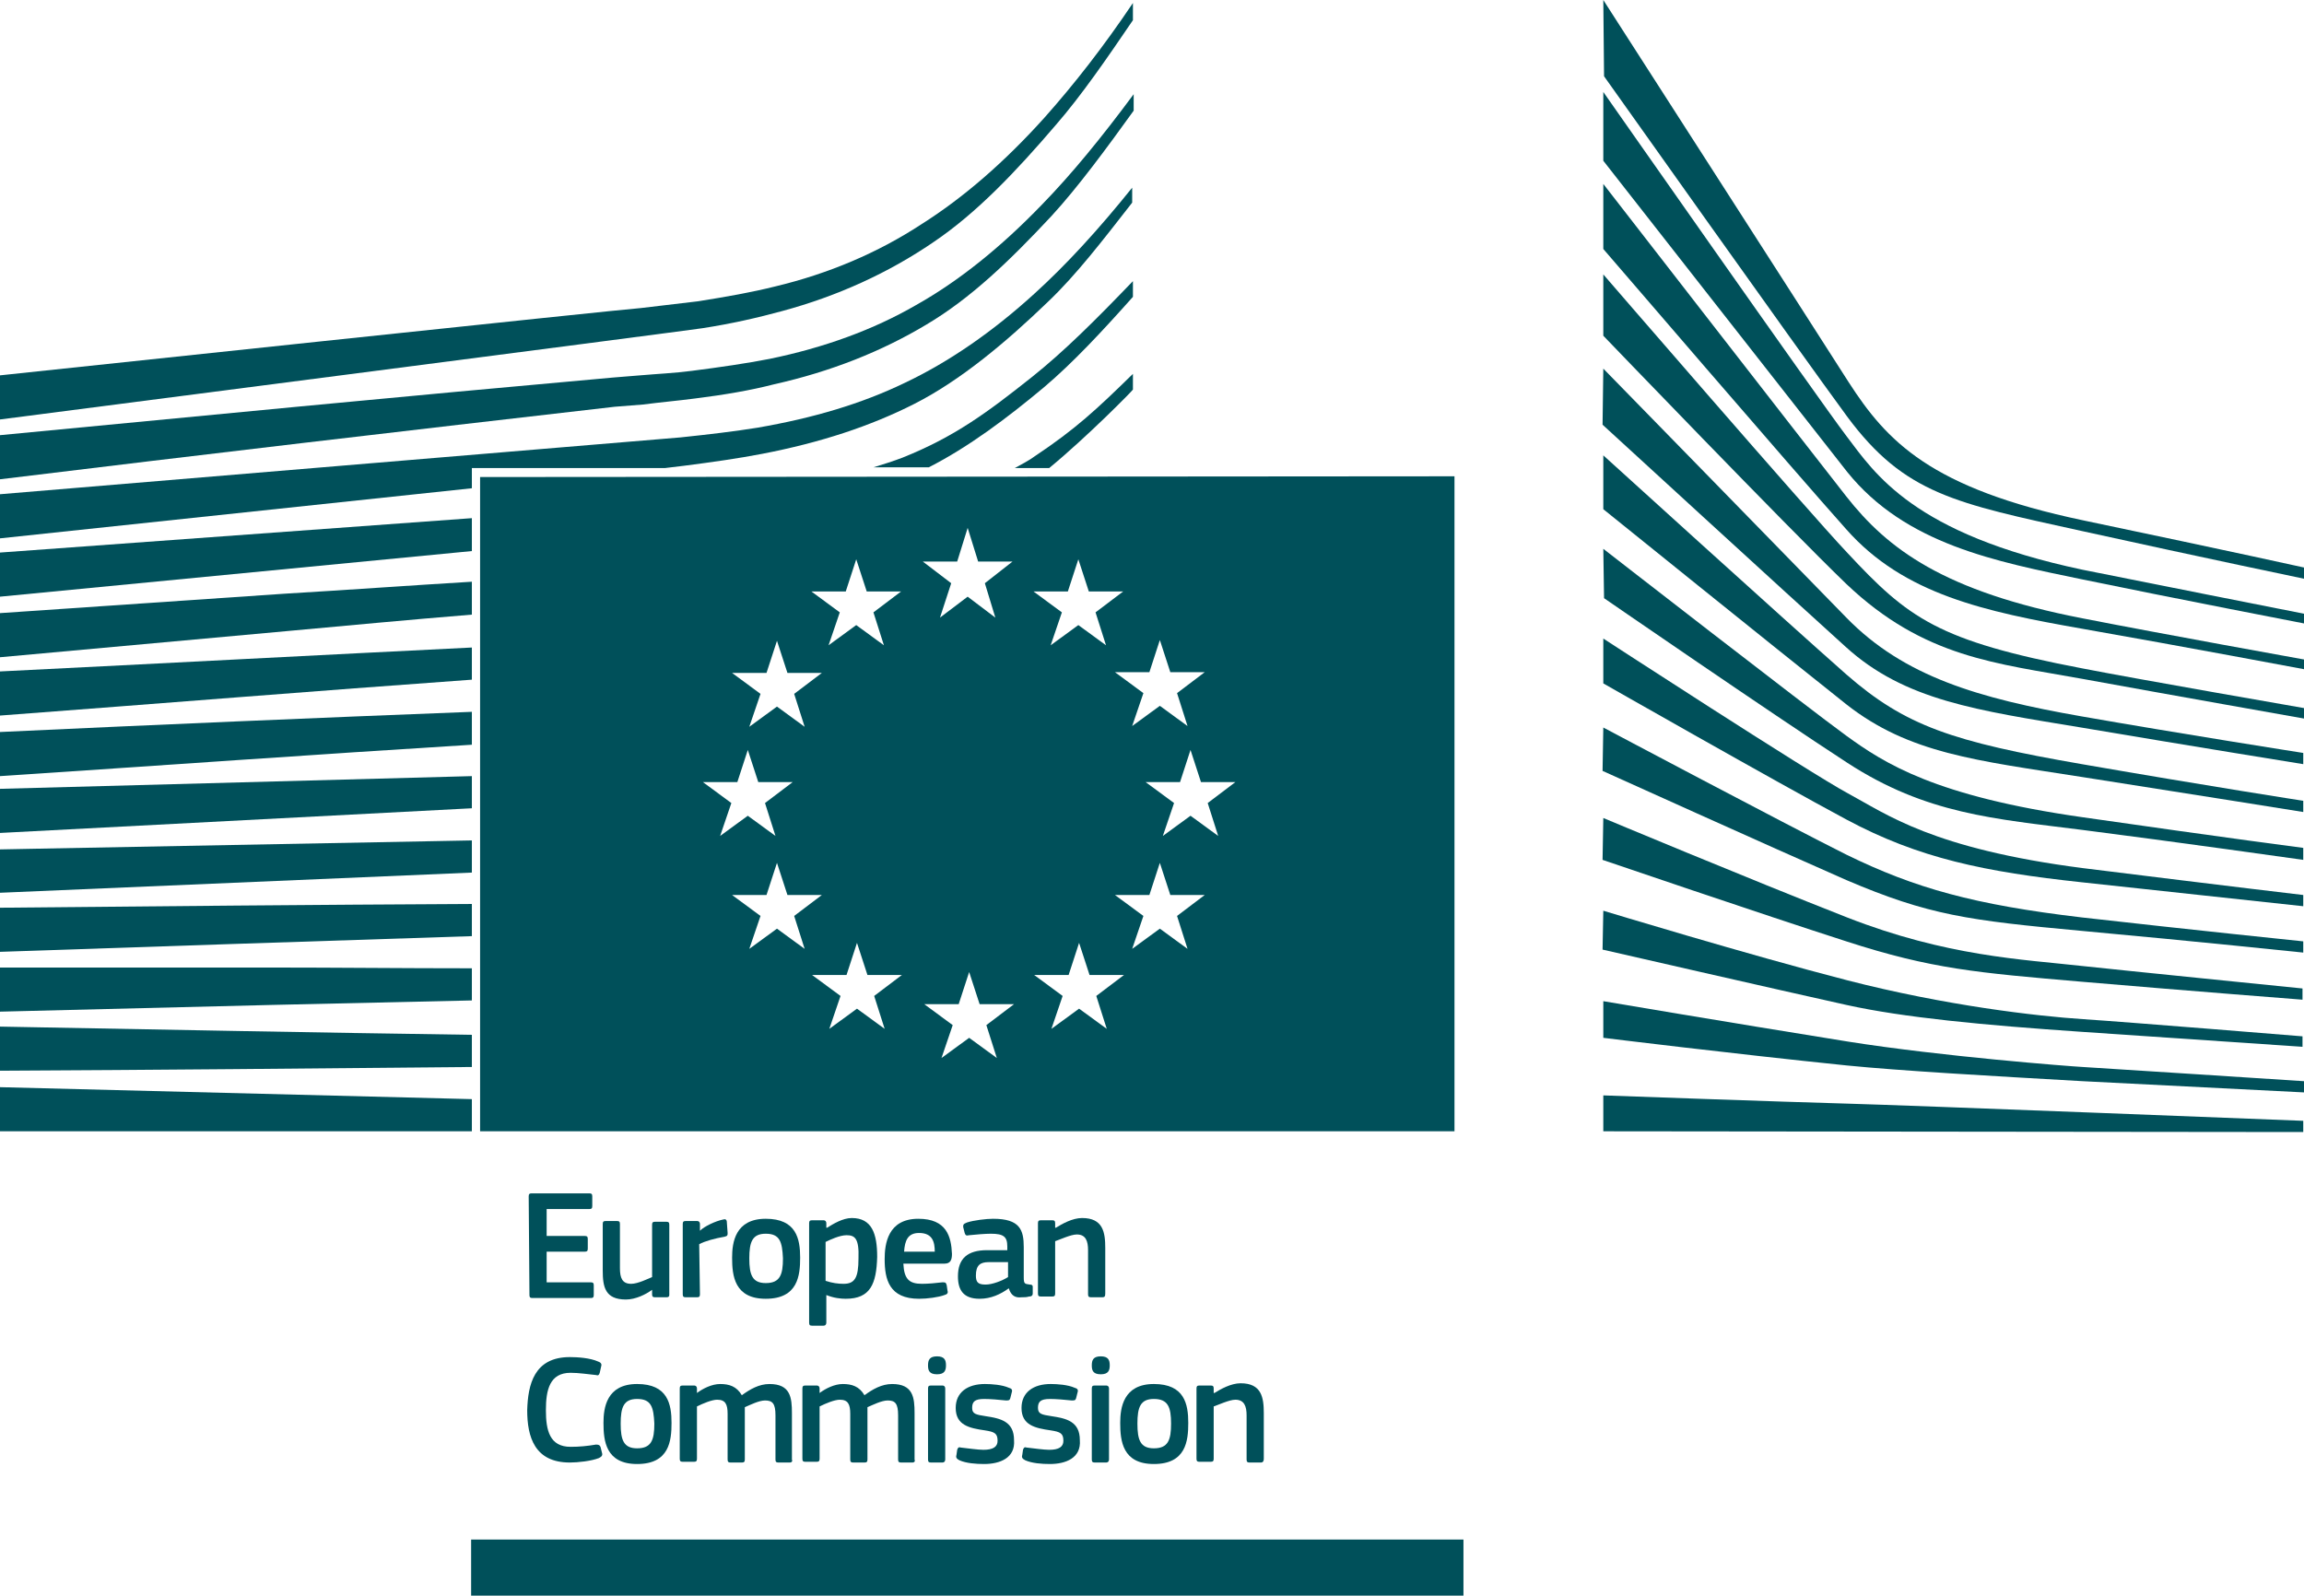 <?xml version="1.0" encoding="utf-8"?>
<!-- Generator: Adobe Illustrator 23.0.1, SVG Export Plug-In . SVG Version: 6.00 Build 0)  -->
<svg version="1.1" id="Layer_1" xmlns="http://www.w3.org/2000/svg" xmlns:xlink="http://www.w3.org/1999/xlink" x="0px" y="0px"
	 viewBox="0 0 308.1 213.4" style="enable-background:new 0 0 308.1 213.4;" xml:space="preserve">
<style type="text/css">
	.st0{fill:#00505A;}
</style>
<g>
	<path class="st0" d="M151.5,52.1V50c-4.9,4.8-7.7,7.4-13.1,11c-0.8,0.6-1.8,1.1-2.7,1.6h4.6C145.4,58.4,151.5,52.2,151.5,52.1z"/>
	<path class="st0" d="M151.5,39.7v-2.1c-5,5.2-9.2,9.4-13.6,12.9c-5.8,4.6-10.2,7.9-17.2,10.7c-1.3,0.5-2.6,0.9-3.9,1.3h7.4
		c5.3-2.7,10.5-6.6,15.4-10.7C143.5,48.5,147.4,44.3,151.5,39.7z"/>
	<path class="st0" d="M63.1,82.2v-4.4c-8.3,0.5-16.6,1.1-25,1.6L0,82v5.9l38.4-3.5C46.1,83.7,54.5,82.9,63.1,82.2z"/>
	<path class="st0" d="M63.1,120.9c-21,0.1-41.8,0.3-63.1,0.5v5.9c20.3-0.7,41.6-1.4,63.1-2.1V120.9z"/>
	<polygon class="st0" points="63.1,112.4 0,113.6 0,119.4 63.1,116.7 	"/>
	<path class="st0" d="M63.1,133.8v-4.3c-9.2,0-18.2-0.1-26.8-0.1l-36.3,0v5.9l36.4-0.9C45,134.2,54,134,63.1,133.8z"/>
	<polygon class="st0" points="63.1,103.8 0,105.5 0,111.4 63.1,108.1 	"/>
	<path class="st0" d="M104.6,41.6c7.4-2,14.2-5.1,20.2-9.2c5.8-3.9,11.1-9.5,16.4-15.7c3.4-3.9,6.9-9,10.3-14V0.4
		c-3.9,5.8-7.8,10.8-11.8,15.3c-5.3,5.9-10.8,10.7-16.5,14.3c-5.8,3.8-12.4,6.6-19.5,8.3c-3.2,0.8-6.6,1.4-10.4,2
		c-2.5,0.3-5.1,0.6-7.6,0.9C84.7,41.2,0,50.2,0,50.2v5.9c0,0,91.3-11.8,93.9-12.2C97.8,43.3,101.3,42.5,104.6,41.6z"/>
	<polygon class="st0" points="63.1,147 0,145.4 0,151.3 63.1,151.3 	"/>
	<path class="st0" d="M63.1,138.4c-20.9-0.3-41.8-0.7-63.1-1.1v5.9c20.4-0.1,41.7-0.3,63.1-0.5V138.4z"/>
	<path class="st0" d="M86,54.1c2.3-0.3,4.6-0.5,6.9-0.8c4-0.5,7.5-1.1,10.6-1.9c7.6-1.7,14.4-4.4,20.4-8c5.9-3.5,11.1-8.5,16.7-14.5
		c3.5-3.8,7.4-9.1,11-14.1v-2.2c-4.3,5.8-8.3,10.7-12.3,14.8c-5.5,5.7-11.1,10.2-16.8,13.4c-5.7,3.3-12.3,5.7-19.6,7.2
		c-3.1,0.6-6.5,1.1-10.4,1.6c-2.3,0.3-4.6,0.4-6.9,0.6c-1.2,0.1-2.5,0.2-3.7,0.3C53.9,53,26.1,55.7,0,58.2v5.9
		c26.2-3.2,54.3-6.5,82.2-9.7C83.5,54.3,84.7,54.2,86,54.1z"/>
	<path class="st0" d="M63.1,62.6l25.8,0l2.5-0.3c3.9-0.5,7.4-1,10.5-1.6c7.8-1.5,14.5-3.7,20.4-6.7c6.1-3.1,12.2-8.2,17.8-13.6
		c3.8-3.6,7.4-8.3,11.3-13.3v-2c-4.5,5.6-8.8,10.3-13.1,14.2c-5.6,5.1-11.4,9.1-17.3,11.9c-5.8,2.8-12.2,4.7-19.7,6
		c-3.1,0.5-6.5,0.9-10.3,1.3L0,66.1V72l63.1-6.7L63.1,62.6L63.1,62.6z"/>
	<path class="st0" d="M63.1,95.2C42.4,96,21.4,96.9,0,97.9v5.9c21.2-1.4,42.1-2.9,63.1-4.2V95.2z"/>
	<path class="st0" d="M63.1,86.6c-20.3,1-40.9,2.1-63.1,3.2v5.9c21.3-1.6,42.2-3.3,63.1-4.8V86.6z"/>
	<polygon class="st0" points="63.1,69.3 0,73.9 0,79.8 63.1,73.7 	"/>
	<polygon class="st0" points="63,213.4 195.7,213.4 195.7,205.9 63,205.9 	"/>
	<path class="st0" d="M214.4,0c0,0,27.7,43.1,32.8,51.1c5.1,7.9,10.9,14.2,31.4,18.5s29.5,6.3,29.5,6.3v1.5c0,0-13-2.7-29.8-6.4
		c-16.8-3.7-23.6-4.9-31.3-15.3c-6.4-8.7-32.5-45.5-32.5-45.5L214.4,0L214.4,0z"/>
	<path class="st0" d="M214.4,12.3c0,0,28.7,41,32.5,46s8.9,13.1,31.6,17.9c5.9,1.2,29.7,5.9,29.7,5.9v1.3c0,0-18.1-3.5-29.7-5.9
		c-11.6-2.4-23.7-4.7-31.5-14.4c-7-8.9-32.6-41.6-32.6-41.6L214.4,12.3z"/>
	<path class="st0" d="M214.4,24.6c0,0,27,34.8,32.5,41.8s13,12.7,31.6,16.3c10.7,2.1,29.6,5.5,29.6,5.5v1.3c0,0-16.5-3.1-29.6-5.4
		s-23.9-4.6-31.6-13.3c-6.8-7.6-32.5-37.5-32.5-37.5L214.4,24.6z"/>
	<path class="st0" d="M214.4,36.7c0,0,27.3,31.6,32.6,37.2c8.2,8.8,12.1,11.8,31.5,15.5c7.7,1.5,29.6,5.3,29.6,5.3v1.4
		c0,0-18.1-3.2-29.6-5.3s-21.2-2.8-31.6-12.7c-7.9-7.6-32.5-33.2-32.5-33.2L214.4,36.7z"/>
	<path class="st0" d="M214.4,49.3c0,0,25.3,25.9,32.5,33.3c7.7,7.9,17.7,10.8,31.4,13.2c13.1,2.3,29.7,4.9,29.7,4.9v1.5
		c0,0-15.5-2.5-29.7-4.9c-13.9-2.3-23.6-3.6-31.5-10.8c-7.1-6.4-32.5-29.7-32.5-29.7L214.4,49.3L214.4,49.3z"/>
	<path class="st0" d="M214.4,60.9c0,0,24,21.8,32.5,29.3c7.9,6.9,14.2,9,31.5,12s29.6,4.9,29.6,4.9v1.5c0,0-15.6-2.5-29.7-4.7
		c-14-2.2-23-3.1-31.4-9.7c-9.7-7.7-32.5-26.1-32.5-26.1V60.9z"/>
	<path class="st0" d="M214.4,73.4c0,0,27.4,21.3,32.5,25c5.1,3.7,11.9,8.1,31.6,10.9c19.5,2.8,29.5,4.1,29.5,4.1v1.6
		c0,0-17.7-2.5-29.5-4s-20.9-2.1-31.5-9c-10.3-6.7-32.5-22-32.5-22L214.4,73.4z"/>
	<path class="st0" d="M214.4,85.4c0,0,27.5,17.9,32.7,20.7c5.2,2.8,11.3,7.4,31.4,10c20.1,2.5,29.5,3.6,29.5,3.6v1.5
		c0,0-16.6-1.8-29.6-3.2s-21.8-3.2-31.5-8.4c-9.7-5.2-32.5-18.2-32.5-18.2L214.4,85.4z"/>
	<path class="st0" d="M214.4,97.3c0,0,24.3,12.9,32.5,17c9.2,4.5,17.1,6.7,31.5,8.4c14.1,1.6,29.6,3.2,29.6,3.2v1.5
		c0,0-14.3-1.5-29.6-2.9c-15.2-1.4-20.5-2.1-31.5-6.8c-9.8-4.3-32.6-14.6-32.6-14.6L214.4,97.3z"/>
	<path class="st0" d="M214.4,109.4c0,0,19.1,8,32.6,13.3c13.3,5.2,23.4,5.6,31.5,6.5c3.6,0.4,29.4,3,29.4,3v1.5
		c0,0-15.5-1.2-29.5-2.4c-14-1.2-20.1-1.7-31.5-5.4c-11.5-3.7-32.6-10.9-32.6-10.9L214.4,109.4z"/>
	<path class="st0" d="M214.4,121.8c0,0,19.4,5.9,32.6,9.3s25.4,4.8,31.5,5.2c6.1,0.4,29.4,2.3,29.4,2.3v1.4c0,0-13.2-0.9-29.5-2
		c-13.2-0.9-23.8-1.9-31.5-3.6c-8.6-1.9-32.6-7.4-32.6-7.4L214.4,121.8z"/>
	<path class="st0" d="M214.4,133.9c0,0,15.9,2.7,32.7,5.4c12.6,2,29.6,3.3,31.4,3.4c1.8,0.1,29.6,1.9,29.6,1.9v1.5
		c0,0-17.8-0.9-29.6-1.5c-12.3-0.7-24.5-1.4-31.5-2.1c-15.6-1.6-32.6-3.7-32.6-3.7L214.4,133.9L214.4,133.9z"/>
	<path class="st0" d="M214.4,146.5c0,0,25,0.9,32.6,1.1c7.6,0.2,61,2.3,61,2.3v1.5l-93.6-0.1L214.4,146.5L214.4,146.5z"/>
	<path class="st0" d="M64.2,63.8v87.5h130.3l0-0.9V63.7L64.2,63.8z M153.7,89.9l1.4-4.3l1.4,4.3h4.6l-3.7,2.8l1.4,4.4l-3.7-2.7
		l-3.7,2.7l1.5-4.4l-3.8-2.8H153.7z M142.8,79.1l1.4-4.3l1.4,4.3h4.6l-3.7,2.8l1.4,4.4l-3.7-2.7l-3.7,2.7l1.5-4.4l-3.8-2.8H142.8z
		 M113.1,79.1l1.4-4.3l1.4,4.3h4.6l-3.7,2.8l1.4,4.4l-3.7-2.7l-3.7,2.7l1.5-4.4l-3.8-2.8H113.1z M102.5,90l1.4-4.3l1.4,4.3h4.6
		l-3.7,2.8l1.4,4.4l-3.7-2.7l-3.7,2.7l1.5-4.4L97.9,90H102.5z M94,104.6h4.6l1.4-4.3l1.4,4.3h4.6l-3.7,2.8l1.4,4.4l-3.7-2.7
		l-3.7,2.7l1.5-4.4L94,104.6z M103.9,124.2l-3.7,2.7l1.5-4.4l-3.8-2.8h4.6l1.4-4.3l1.4,4.3h4.6l-3.7,2.8l1.4,4.4L103.9,124.2z
		 M118.3,137.6l-3.7-2.7l-3.7,2.7l1.5-4.4l-3.8-2.8h4.6l1.4-4.3l1.4,4.3h4.6l-3.7,2.8L118.3,137.6z M128,75.1l1.4-4.5l1.4,4.5h4.6
		l-3.7,2.9l1.4,4.6l-3.7-2.8l-3.7,2.8l1.5-4.6l-3.8-2.9H128z M133.3,141.5l-3.7-2.7l-3.7,2.7l1.5-4.4l-3.8-2.8h4.6l1.4-4.3l1.4,4.3
		h4.6l-3.7,2.8L133.3,141.5z M148,137.6l-3.7-2.7l-3.7,2.7l1.5-4.4l-3.8-2.8h4.6l1.4-4.3l1.4,4.3h4.6l-3.7,2.8L148,137.6z
		 M158.8,126.9l-3.7-2.7l-3.7,2.7l1.5-4.4l-3.8-2.8h4.6l1.4-4.3l1.4,4.3h4.6l-3.7,2.8L158.8,126.9z M162.9,111.8l-3.7-2.7l-3.7,2.7
		l1.5-4.4l-3.8-2.8h4.6l1.4-4.3l1.4,4.3h4.6l-3.7,2.8L162.9,111.8z"/>
	<g>
		<path class="st0" d="M70.7,160c0-0.3,0.1-0.4,0.4-0.4h7.7c0.3,0,0.4,0.1,0.4,0.4v1.3c0,0.3-0.1,0.4-0.4,0.4h-5.7v3.6h5.1
			c0.3,0,0.4,0.1,0.4,0.4v1.3c0,0.3-0.1,0.4-0.4,0.4h-5.1v4.1H79c0.3,0,0.4,0.1,0.4,0.4v1.3c0,0.3-0.1,0.4-0.4,0.4h-7.8
			c-0.3,0-0.4-0.1-0.4-0.4L70.7,160L70.7,160z"/>
		<path class="st0" d="M89.1,173.5h-1.5c-0.3,0-0.4-0.1-0.4-0.4v-0.6l0,0c-0.8,0.6-2.2,1.3-3.5,1.3c-2.8,0-3.1-1.7-3.1-3.9v-6.2
			c0-0.3,0.1-0.4,0.4-0.4h1.5c0.3,0,0.4,0.1,0.4,0.4v5.9c0,1.3,0.3,2.1,1.5,2.1c0.9,0,2.3-0.7,2.8-0.9v-7c0-0.3,0.1-0.4,0.4-0.4h1.5
			c0.3,0,0.4,0.1,0.4,0.4v9.4C89.5,173.4,89.4,173.5,89.1,173.5z"/>
		<path class="st0" d="M93.6,173.1c0,0.3-0.1,0.4-0.4,0.4h-1.5c-0.3,0-0.4-0.1-0.4-0.4v-9.4c0-0.3,0.1-0.4,0.4-0.4h1.5
			c0.3,0,0.4,0.2,0.4,0.4v0.9l0,0c0.6-0.6,2.1-1.3,3.1-1.5c0.3-0.1,0.5,0,0.5,0.4l0.1,1.4c0,0.3,0,0.4-0.4,0.5
			c-1.2,0.2-2.7,0.6-3.4,1L93.6,173.1L93.6,173.1z"/>
		<path class="st0" d="M102.4,173.7c-4.2,0-4.5-3.1-4.5-5.5c0-2,0.4-5.2,4.5-5.2c4.1,0,4.6,2.7,4.6,5.2
			C107,170.6,106.7,173.7,102.4,173.7z M102.4,165c-1.8,0-2.2,1.1-2.2,3.3c0,2.2,0.4,3.3,2.2,3.3c1.9,0,2.3-1.1,2.3-3.3
			C104.6,166.1,104.3,165,102.4,165z"/>
		<path class="st0" d="M113.1,173.7c-0.7,0-1.6-0.1-2.6-0.5l0,0v3.7c0,0.2-0.1,0.4-0.4,0.4h-1.5c-0.3,0-0.4-0.1-0.4-0.4v-13.3
			c0-0.3,0.1-0.4,0.4-0.4h1.5c0.3,0,0.4,0.2,0.4,0.4v0.6l0.1,0c0.8-0.5,2.1-1.3,3.3-1.3c2.7,0,3.4,2.1,3.4,5.2
			C117.2,171.7,116.4,173.7,113.1,173.7z M113.2,165.2c-0.9,0-2.2,0.6-2.8,0.9v5.2c0.9,0.3,1.7,0.4,2.4,0.4c1.5,0,2-0.8,2-3.4
			C114.9,165.6,114.3,165.2,113.2,165.2z"/>
		<path class="st0" d="M120.8,169c0.1,2.1,0.8,2.7,2.5,2.7c0.8,0,1.9-0.1,2.7-0.2c0.4,0,0.5,0,0.6,0.4l0.1,0.7
			c0.1,0.3,0,0.5-0.4,0.6c-0.8,0.3-2.3,0.5-3.4,0.5c-4,0-4.6-2.6-4.6-5.3c0-2,0.4-5.4,4.5-5.4c3.8,0,4.4,2.4,4.5,4.7
			c0,0.8-0.2,1.3-1,1.3H120.8z M120.9,167.4h4.1c0-1.3-0.3-2.5-2.1-2.5C121.4,164.9,121,165.9,120.9,167.4z"/>
		<path class="st0" d="M134.9,172.3c-1.1,0.8-2.4,1.4-3.9,1.4c-2.2,0-2.9-1.2-2.9-3c0-2.4,1.3-3.5,3.9-3.5h2.7v-0.5
			c0-1.3-0.5-1.7-2.2-1.7c-0.7,0-2,0.1-2.9,0.2c-0.4,0.1-0.5,0-0.6-0.3l-0.2-0.8c0-0.3,0-0.4,0.5-0.6c0.9-0.3,2.6-0.5,3.5-0.5
			c3.6,0,4.1,1.5,4.1,3.8v4c0,0.9,0.1,0.9,0.8,1c0.3,0,0.4,0.1,0.4,0.3v0.9c0,0.2-0.1,0.4-0.5,0.4c-0.3,0.1-0.7,0.1-1,0.1
			C135.8,173.6,135.2,173.3,134.9,172.3L134.9,172.3z M134.8,168.8h-2.6c-1.1,0-1.7,0.4-1.7,1.8c0,0.9,0.3,1.2,1.3,1.2
			c0.9,0,2.2-0.5,3-1V168.8z"/>
		<path class="st0" d="M147.4,173.5h-1.5c-0.3,0-0.4-0.1-0.4-0.4l0-5.9c0-1.2-0.3-2.1-1.5-2.1c-0.8,0-2.3,0.7-2.9,0.9v7
			c0,0.3-0.1,0.4-0.4,0.4h-1.5c-0.3,0-0.4-0.1-0.4-0.4v-9.4c0-0.3,0.1-0.4,0.4-0.4h1.5c0.3,0,0.4,0.1,0.4,0.4v0.6c0,0,0,0,0.1,0
			c0.8-0.5,2.2-1.3,3.5-1.3c2.8,0,3.1,1.9,3.1,4v6.1C147.8,173.4,147.7,173.5,147.4,173.5z"/>
		<path class="st0" d="M76.2,181.5c1,0,2.7,0.1,3.8,0.6c0.3,0.1,0.5,0.3,0.4,0.6l-0.2,0.9c-0.1,0.3-0.2,0.4-0.5,0.3
			c-1-0.1-2.3-0.3-3.4-0.3c-2.8,0-3.3,2.3-3.3,5c0,2.7,0.5,4.9,3.3,4.9c1.2,0,2.2-0.1,3.4-0.3c0.4,0,0.5,0.1,0.6,0.3l0.2,0.8
			c0.1,0.3,0,0.5-0.4,0.7c-1,0.4-2.8,0.6-3.9,0.6c-4.7,0-5.7-3.4-5.7-7C70.6,185.2,71.4,181.5,76.2,181.5z"/>
		<path class="st0" d="M85.2,195.8c-4.2,0-4.5-3.1-4.5-5.5c0-2,0.4-5.2,4.5-5.2c4.1,0,4.6,2.7,4.6,5.2
			C89.8,192.7,89.5,195.8,85.2,195.8z M85.2,187.1c-1.8,0-2.2,1.1-2.2,3.3c0,2.2,0.4,3.3,2.2,3.3c1.9,0,2.3-1.1,2.3-3.3
			C87.4,188.2,87.1,187.1,85.2,187.1z"/>
		<path class="st0" d="M105.6,195.6h-1.5c-0.3,0-0.4-0.1-0.4-0.4v-5.9c0-1.6-0.4-2-1.4-2c-0.8,0-2,0.6-2.7,0.9c0,0.2,0,0.6,0,1.1
			v5.9c0,0.3-0.1,0.4-0.4,0.4h-1.5c-0.3,0-0.4-0.1-0.4-0.4v-6.1c0-1.3-0.3-1.9-1.4-1.9c-0.7,0-1.9,0.5-2.7,0.9v7
			c0,0.3-0.1,0.4-0.4,0.4h-1.5c-0.3,0-0.4-0.1-0.4-0.4v-9.4c0-0.3,0.1-0.4,0.4-0.4h1.5c0.3,0,0.4,0.2,0.4,0.4v0.6l0,0
			c0.8-0.6,2-1.2,3.1-1.2c1.2,0,2.2,0.3,2.9,1.5c1.1-0.8,2.3-1.5,3.7-1.5c2.8,0,3,1.8,3,3.9v6.2C106,195.4,105.9,195.6,105.6,195.6z
			"/>
		<path class="st0" d="M122,195.6h-1.5c-0.3,0-0.4-0.1-0.4-0.4v-5.9c0-1.6-0.4-2-1.4-2c-0.8,0-2,0.6-2.7,0.9c0,0.2,0,0.6,0,1.1v5.9
			c0,0.3-0.1,0.4-0.4,0.4h-1.5c-0.3,0-0.4-0.1-0.4-0.4v-6.1c0-1.3-0.3-1.9-1.4-1.9c-0.7,0-1.9,0.5-2.7,0.9v7c0,0.3-0.1,0.4-0.4,0.4
			h-1.5c-0.3,0-0.4-0.1-0.4-0.4v-9.4c0-0.3,0.1-0.4,0.4-0.4h1.5c0.3,0,0.4,0.2,0.4,0.4v0.6l0,0c0.8-0.6,2-1.2,3.1-1.2
			c1.2,0,2.2,0.3,2.9,1.5c1.1-0.8,2.3-1.5,3.7-1.5c2.8,0,3,1.8,3,3.9v6.2C122.4,195.4,122.3,195.6,122,195.6z"/>
		<path class="st0" d="M125.3,183.8c-1.1,0-1.2-0.6-1.2-1.2c0-0.7,0.2-1.2,1.2-1.2c1,0,1.2,0.5,1.2,1.2
			C126.5,183.3,126.3,183.8,125.3,183.8z M126.4,195.2c0,0.2-0.1,0.4-0.4,0.4h-1.5c-0.3,0-0.4-0.1-0.4-0.4v-9.5
			c0-0.3,0.1-0.4,0.4-0.4h1.5c0.3,0,0.4,0.2,0.4,0.4V195.2z"/>
		<path class="st0" d="M131.6,195.8c-1.1,0-2.4-0.1-3.3-0.5c-0.4-0.2-0.5-0.4-0.4-0.7l0.1-0.7c0.1-0.3,0.2-0.4,0.5-0.3
			c0.9,0.1,2.3,0.3,3,0.3c1.3,0,1.9-0.4,1.9-1.2c0-1-0.4-1.2-1.7-1.4c-2.1-0.3-3.9-0.7-3.9-3c0-2.1,1.6-3.2,3.9-3.2
			c0.9,0,2.3,0.1,3.2,0.5c0.4,0.1,0.5,0.3,0.4,0.6l-0.2,0.8c-0.1,0.3-0.2,0.3-0.6,0.3c-0.9-0.1-2.1-0.2-2.9-0.2
			c-1.3,0-1.6,0.4-1.6,1.2c0,0.8,0.5,0.9,1.8,1.1c2,0.3,3.8,0.7,3.8,3.2C135.8,195,133.7,195.8,131.6,195.8z"/>
		<path class="st0" d="M140.4,195.8c-1.1,0-2.4-0.1-3.3-0.5c-0.4-0.2-0.5-0.4-0.4-0.7l0.1-0.7c0.1-0.3,0.2-0.4,0.5-0.3
			c0.9,0.1,2.3,0.3,3,0.3c1.3,0,1.9-0.4,1.9-1.2c0-1-0.4-1.2-1.7-1.4c-2.1-0.3-3.9-0.7-3.9-3c0-2.1,1.6-3.2,3.9-3.2
			c0.9,0,2.3,0.1,3.2,0.5c0.4,0.1,0.5,0.3,0.4,0.6l-0.2,0.8c-0.1,0.3-0.2,0.3-0.6,0.3c-0.9-0.1-2.1-0.2-2.9-0.2
			c-1.3,0-1.6,0.4-1.6,1.2c0,0.8,0.5,0.9,1.8,1.1c2,0.3,3.8,0.7,3.8,3.2C144.6,195,142.5,195.8,140.4,195.8z"/>
		<path class="st0" d="M147.2,183.8c-1.1,0-1.2-0.6-1.2-1.2c0-0.7,0.2-1.2,1.2-1.2c1,0,1.2,0.5,1.2,1.2
			C148.4,183.3,148.2,183.8,147.2,183.8z M148.3,195.2c0,0.2-0.1,0.4-0.4,0.4h-1.5c-0.3,0-0.4-0.1-0.4-0.4v-9.5
			c0-0.3,0.1-0.4,0.4-0.4h1.5c0.3,0,0.4,0.2,0.4,0.4V195.2z"/>
		<path class="st0" d="M154.3,195.8c-4.2,0-4.5-3.1-4.5-5.5c0-2,0.4-5.2,4.5-5.2c4.1,0,4.6,2.7,4.6,5.2
			C158.9,192.7,158.6,195.8,154.3,195.8z M154.3,187.1c-1.8,0-2.2,1.1-2.2,3.3c0,2.2,0.4,3.3,2.2,3.3c1.9,0,2.3-1.1,2.3-3.3
			C156.6,188.2,156.2,187.1,154.3,187.1z"/>
		<path class="st0" d="M168.6,195.6h-1.5c-0.3,0-0.4-0.1-0.4-0.4l0-5.9c0-1.2-0.3-2.1-1.5-2.1c-0.8,0-2.3,0.7-2.9,0.9v7
			c0,0.3-0.1,0.4-0.4,0.4h-1.5c-0.3,0-0.4-0.1-0.4-0.4v-9.4c0-0.3,0.1-0.4,0.4-0.4h1.5c0.3,0,0.4,0.1,0.4,0.4v0.6c0,0,0,0,0.1,0
			c0.8-0.5,2.2-1.3,3.5-1.3c2.8,0,3.1,1.9,3.1,4v6.1C169,195.4,168.9,195.6,168.6,195.6z"/>
	</g>
</g>
</svg>
